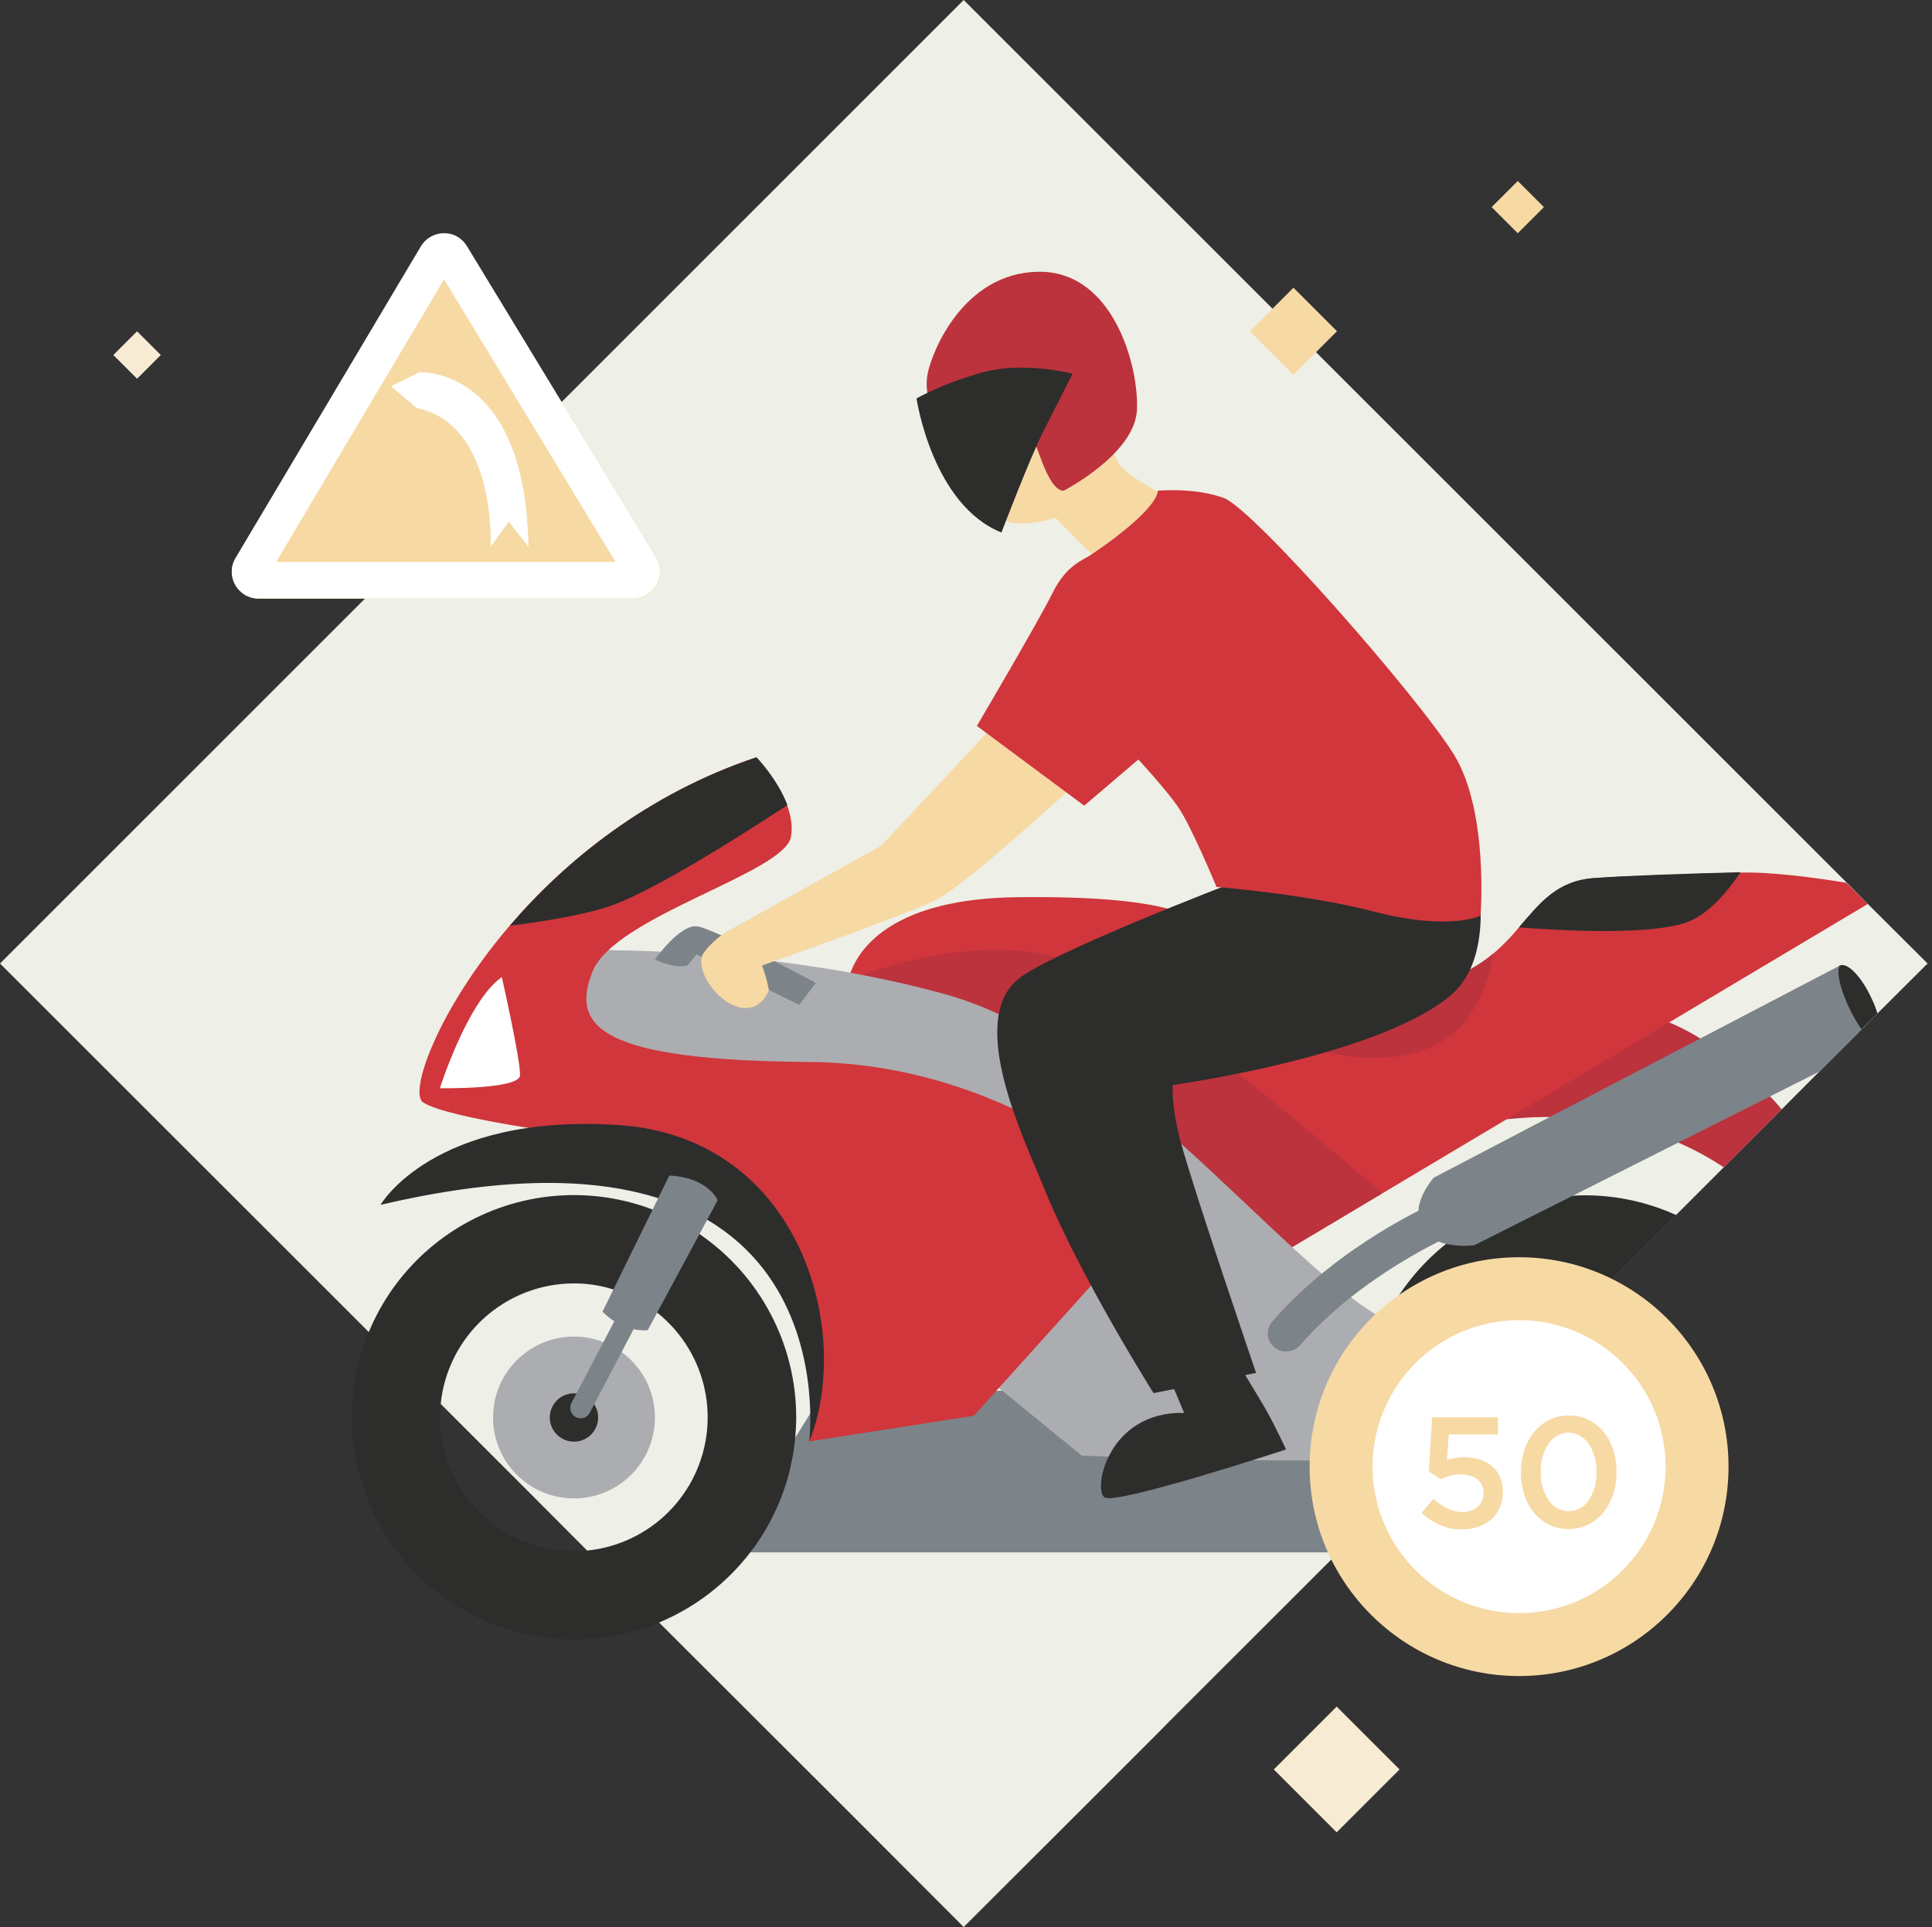 <svg xmlns="http://www.w3.org/2000/svg" width="418" height="417" viewBox="0 0 418 417" fill="none"><rect x="0" y="0" width="418" height="417" fill="#333333" stroke="none"/><g clip-path="url(#clip0_303_162)"><path d="M417.043 208.5L406.19 219.31L402.774 222.769L393.694 231.806L385.479 240.065L377.782 247.761L350.195 275.348L347.385 278.159L346.044 279.499L333.851 291.692L253.209 372.291L250.658 374.885L234.962 390.581L208.5 417L182.989 391.446L149.435 357.935L142.647 351.147L127.037 335.537L113.374 321.83L79.82 288.277L0 208.5L208.5 0L399.488 190.945L404.115 195.615L417.043 208.5Z" fill="#EEEFE6"></path><path d="M328.381 39.161L322.725 44.817L328.381 50.473L334.037 44.817L328.381 39.161Z" fill="#F7D9A4"></path><path d="M289.196 369.302L275.59 382.907L289.196 396.513L302.801 382.907L289.196 369.302Z" fill="#F7EBD4"></path><path d="M29.654 71.69L24.518 76.827L29.654 81.963L34.791 76.827L29.654 71.69Z" fill="#F7EBD4"></path><path d="M279.847 62.261L270.43 71.678L279.847 81.095L289.264 71.678L279.847 62.261Z" fill="#F7D9A4"></path><path d="M385.478 240.065L377.781 247.761L372.938 252.604C369.817 250.529 366.518 248.735 363.08 247.242C354.315 243.527 344.883 241.643 335.363 241.708C333.029 241.708 330.607 241.794 328.143 242.01C327.407 242.054 326.716 242.14 326.067 242.183C280.147 245.21 363.988 210.532 363.988 210.532L360.399 220.953C360.399 220.953 360.659 221.039 361.177 221.256C363.517 222.238 365.773 223.41 367.923 224.758C373.514 228.213 378.593 232.434 383.013 237.297C383.835 238.119 384.656 239.07 385.478 240.065Z" fill="#BC333D"></path><path d="M333.851 291.692L327.754 297.789C327.927 297.53 328.1 297.227 328.273 296.968C329.708 294.809 331.616 293.006 333.851 291.692V291.692Z" fill="#ACADB1"></path><path d="M342.801 258.658C341.937 258.658 341.115 258.701 340.25 258.744C330.265 259.289 320.699 262.931 312.88 269.165C307.242 273.648 302.683 279.34 299.539 285.821C296.396 292.302 294.749 299.407 294.719 306.61V306.61V306.783C294.706 309.743 294.981 312.697 295.541 315.604C295.627 316.166 295.757 316.685 295.887 317.204C296.61 320.427 297.653 323.57 299 326.587L314.22 311.366C313.973 309.851 313.857 308.318 313.874 306.783C313.887 299.103 316.943 291.742 322.373 286.312C327.804 280.881 335.165 277.825 342.845 277.813C344.379 277.817 345.911 277.933 347.428 278.159L350.239 275.348L362.648 262.938C356.415 260.107 349.647 258.648 342.801 258.658V258.658Z" fill="#2D2D2C"></path><path d="M124.184 324.252C133.855 324.252 141.696 316.411 141.696 306.74C141.696 297.068 133.855 289.228 124.184 289.228C114.512 289.228 106.672 297.068 106.672 306.74C106.672 316.411 114.512 324.252 124.184 324.252Z" fill="#ACADB1"></path><path d="M124.183 311.972C127.073 311.972 129.415 309.629 129.415 306.74C129.415 303.85 127.073 301.508 124.183 301.508C121.294 301.508 118.951 303.85 118.951 306.74C118.951 309.629 121.294 311.972 124.183 311.972Z" fill="#2D2D2C"></path><path d="M156.568 335.926L176.718 303.627L247.111 298.827L302.069 307.777L289.572 335.926H156.568Z" fill="#7C8389"></path><path d="M404.114 195.615L361.178 221.212L326.068 242.14L298.956 258.312L279.629 269.813L277.639 270.981L271.629 274.57L266.7 282.223L265.187 284.601L245.599 267.651L221.645 246.94L208.673 235.698L183.248 213.689C183.272 213.161 183.359 212.639 183.507 212.132C183.637 211.656 183.81 211.094 184.026 210.446C186.059 204.954 193.453 194.404 220.347 194.145C236.605 193.972 246.464 195.009 252.734 196.652C254.474 197.075 256.169 197.669 257.793 198.425C261.554 200.198 263.025 202.274 264.279 204.176C267.349 208.932 295.886 217.84 313.052 212.002C314.785 211.413 316.463 210.675 318.068 209.797C319.869 208.822 321.565 207.663 323.127 206.338C325.109 204.618 326.945 202.738 328.619 200.717C333.159 195.485 336.791 190.599 344.963 190.037C352.184 189.518 365.156 189.129 376.571 188.826C383.273 188.653 392.57 189.907 399.488 191.031L404.114 195.615Z" fill="#D0363B"></path><path d="M376.572 188.74C373.112 193.928 368.788 198.598 363.859 199.939C355.298 202.274 338.564 201.452 328.619 200.674C333.159 195.442 336.791 190.556 344.964 189.994C352.185 189.475 365.156 189.042 376.572 188.74Z" fill="#2D2D2C"></path><path d="M323.128 206.295C322.403 211.157 320.6 215.796 317.852 219.872C308.599 233.622 283.174 230.163 270.116 219.872C263.328 214.51 259.695 205.646 257.793 198.382C261.555 200.155 263.025 202.23 264.279 204.133C267.349 208.889 295.844 217.796 313.053 211.959C316.74 210.728 320.16 208.806 323.128 206.295V206.295Z" fill="#BC333D"></path><path d="M299 258.268L277.726 270.981L183.248 213.689C183.299 213.164 183.385 212.644 183.507 212.132C192.285 208.716 208.37 203.83 224.109 206.165C241.578 208.673 283.131 244.389 299 258.268Z" fill="#BC333D"></path><path d="M406.19 219.31L402.774 222.726L401.995 223.504C400.812 222.03 399.81 220.418 399.012 218.704C396.936 214.164 396.461 209.927 397.931 209.019L398.061 208.932C399.704 208.197 402.73 211.311 404.892 215.98C405.422 217.05 405.856 218.164 406.19 219.31V219.31Z" fill="#2D2D2C"></path><path d="M328.489 297.011L311.625 313.874C304.404 313.917 298.826 314.177 297.918 314.955C297.667 315.118 297.389 315.235 297.097 315.301V315.301C296.708 315.388 296.189 315.474 295.54 315.561C291.13 316.079 281.531 316.123 271.153 315.993C259.565 315.82 247.026 315.431 239.891 315.215L234.054 314.998L216.845 300.946L216.153 300.384L166.514 259.868L152.721 248.626L125.566 226.444V205.603C125.566 205.603 127.858 205.56 131.879 205.603C134.776 205.646 138.625 205.733 143.122 205.949C145.889 206.079 148.872 206.252 152.072 206.511C154.796 206.727 157.65 206.943 160.633 207.246L164.266 207.635C165.26 207.765 166.255 207.851 167.292 207.981C167.422 207.981 167.552 208.024 167.682 208.024C172.913 208.673 178.405 209.495 184.026 210.489L186.707 211.008C192.587 212.132 198.598 213.516 204.521 215.159C208.499 216.273 212.375 217.719 216.11 219.483C230.076 225.969 243.307 236.476 255.457 247.415C264.062 255.155 272.191 263.111 279.628 269.943C281.833 271.932 283.952 273.878 286.028 275.651C288.189 277.51 290.265 279.196 292.297 280.753C294.613 282.541 297.055 284.159 299.605 285.596C299.616 285.596 299.627 285.6 299.635 285.608C299.643 285.616 299.648 285.627 299.648 285.639C305.268 288.679 311.107 291.295 317.117 293.465C320.922 294.849 324.64 296.06 328.229 297.141C328.359 296.968 328.445 297.011 328.489 297.011Z" fill="#ACADB1"></path><path d="M251.221 261.382L210.706 306.351L175.033 311.928C175.033 311.928 185.843 275.564 155.23 257.706L145.457 252.604C145.457 252.604 89.506 242.875 127.254 245.945C127.254 245.945 97.029 242.183 91.538 238.551C88.425 236.519 94.565 218.704 110.261 200.328C122.324 186.232 140.053 171.79 163.618 163.877C163.618 163.877 168.201 168.633 170.277 174.211C171.098 176.46 171.531 178.795 171.142 181.043C169.758 188.956 133.048 198.209 128.205 210.23C123.362 222.25 129.935 229.471 175.249 229.817C220.694 230.163 251.221 261.382 251.221 261.382Z" fill="#D0363B"></path><path d="M170.362 174.211C160.417 180.74 140.138 193.712 130.712 196.479C124.745 198.252 116.918 199.506 110.303 200.328C122.367 186.232 140.095 171.79 163.66 163.877C163.703 163.877 168.243 168.633 170.362 174.211Z" fill="#2D2D2C"></path><path d="M402.773 222.769L393.693 231.849L382.97 237.254L363.036 247.286L340.206 258.787L318.976 269.467C316.926 269.707 314.851 269.604 312.836 269.165C312.274 269.038 311.725 268.864 311.192 268.646C309.376 267.911 307.733 266.57 307.085 264.322C306.863 263.565 306.79 262.772 306.869 261.987C307.128 258.268 310.198 254.853 310.198 254.853L335.32 241.708L367.879 224.715L397.931 209.019L398.06 208.932C396.763 210.835 399.703 218.488 402.773 222.769Z" fill="#7C8389"></path><path d="M151.338 267.046C145.44 262.998 138.712 260.318 131.646 259.202C124.58 258.086 117.354 258.563 110.495 260.598C103.637 262.633 97.32 266.174 92.005 270.963C86.691 275.751 82.513 281.667 79.777 288.277C77.337 294.11 76.088 300.373 76.102 306.696C76.119 319.443 81.19 331.663 90.204 340.677C99.217 349.69 111.437 354.761 124.184 354.779C130.507 354.793 136.77 353.543 142.604 351.103C150.408 347.845 157.221 342.597 162.364 335.883C167.879 328.695 171.238 320.087 172.05 311.064C172.179 309.637 172.266 308.167 172.266 306.696C172.26 298.885 170.351 291.192 166.704 284.284C163.058 277.375 157.784 271.459 151.338 267.046V267.046ZM127.038 335.537C126.086 335.624 125.135 335.667 124.184 335.667C116.503 335.659 109.139 332.604 103.708 327.173C98.276 321.742 95.222 314.377 95.213 306.696C95.213 305.745 95.257 304.794 95.343 303.843C96.056 296.696 99.397 290.068 104.717 285.244C110.037 280.419 116.958 277.74 124.141 277.726C127.03 277.714 129.904 278.152 132.659 279.023C139.05 280.99 144.564 285.108 148.266 290.677C151.967 296.247 153.628 302.925 152.966 309.58C152.304 316.234 149.36 322.455 144.635 327.186C139.909 331.917 133.691 334.868 127.038 335.537V335.537Z" fill="#2D2D2C"></path><path d="M125.609 306.913C125.248 306.909 124.892 306.82 124.572 306.653C124.049 306.373 123.657 305.899 123.479 305.334C123.302 304.768 123.352 304.155 123.62 303.627L134.171 283.52C134.454 283.008 134.927 282.626 135.488 282.458C136.049 282.289 136.653 282.346 137.172 282.617C137.692 282.888 138.084 283.351 138.267 283.908C138.449 284.464 138.407 285.07 138.149 285.596L127.598 305.702C127.414 306.07 127.129 306.379 126.777 306.593C126.426 306.807 126.021 306.918 125.609 306.913V306.913Z" fill="#7C8389"></path><path d="M95.17 235.481C95.17 235.481 101.18 216.586 108.574 211.44C108.574 211.44 112.682 229.644 112.509 232.714C112.336 235.784 95.17 235.481 95.17 235.481Z" fill="white"></path><path d="M82.328 260.733C82.328 260.733 93.7 240.929 133.567 243.437C173.433 245.945 184.589 288.493 175.076 311.972C175.076 311.972 184.719 236.649 82.328 260.733Z" fill="#2D2D2C"></path><path d="M144.809 254.377L130.367 283.823C130.367 283.823 134.215 288.277 140.139 287.844L155.273 259.739C155.273 259.739 153.284 254.809 144.809 254.377Z" fill="#7C8389"></path><path d="M278.245 292.471C277.295 292.471 276.376 292.134 275.651 291.519C275.258 291.184 274.936 290.774 274.704 290.313C274.471 289.852 274.333 289.349 274.297 288.834C274.26 288.319 274.327 287.801 274.493 287.312C274.658 286.823 274.92 286.372 275.262 285.985C289.617 269.381 309.94 260.517 310.804 260.128C311.283 259.914 311.799 259.797 312.323 259.785C312.847 259.773 313.368 259.865 313.856 260.055C314.344 260.246 314.79 260.532 315.166 260.897C315.543 261.262 315.843 261.697 316.049 262.179C316.256 262.661 316.364 263.179 316.369 263.703C316.373 264.227 316.273 264.747 316.075 265.232C315.876 265.717 315.583 266.158 315.213 266.529C314.843 266.899 314.402 267.193 313.918 267.392C313.615 267.522 294.33 275.997 281.229 291.174C280.843 291.577 280.38 291.9 279.868 292.123C279.355 292.346 278.804 292.464 278.245 292.471V292.471Z" fill="#7C8389"></path><path d="M266.311 191.204C266.311 191.204 226.747 206.381 220.175 211.959C209.192 221.256 221.688 246.68 225.623 256.452C233.319 275.737 249.577 301.465 249.577 301.465L271.759 297.097C271.759 297.097 258.441 258.096 255.501 247.286C253.382 239.589 253.728 234.789 253.728 234.789C253.728 234.789 298.092 228.693 313.831 215.418C329.57 202.144 311.928 162.623 311.928 162.623L266.311 191.204Z" fill="#2D2D2C"></path><path d="M252.821 107.666C252.821 107.666 243.697 103.083 241.968 100.229C240.238 97.375 234.314 77.182 234.314 77.182C234.314 77.182 208.371 77.831 208.674 84.273C208.976 90.716 209.884 94.737 209.452 97.202C209.019 99.667 207.074 101.785 208.155 102.304C209.236 102.823 211.787 103.255 212.349 103.947C212.911 104.639 213.473 111.384 217.754 112.811C222.035 114.238 228.347 112.033 228.347 112.033L236.217 119.989L252.821 107.666Z" fill="#F7D9A4"></path><path d="M141.695 207.635C141.695 207.635 147.1 199.939 150.862 200.457C154.624 200.976 176.503 212.694 176.503 212.694L172.914 217.451L150.689 206.511L148.743 208.932C148.743 208.932 146.279 209.754 141.695 207.635Z" fill="#7C8389"></path><path d="M230.119 106.196C230.119 106.196 245.555 98.283 245.988 88.684C246.42 79.085 240.756 58.503 224.584 58.806C208.413 59.108 201.667 76.058 200.716 80.771C199.765 85.484 201.624 91.148 207.591 89.505C213.558 87.862 219.957 87.776 222.076 91.365C224.195 94.954 226.443 106.109 230.119 106.196Z" fill="#BC333D"></path><path d="M216.672 115.233C216.672 115.233 222.855 98.975 225.838 93.138C228.822 87.3 232.065 80.858 232.065 80.858C232.065 80.858 221.514 78.133 212.694 80.555C203.873 82.976 198.295 86.219 198.295 86.219C198.295 86.219 201.668 109.223 216.672 115.233Z" fill="#2D2D2C"></path><path d="M233.06 169.325L220.218 151.424L190.686 182.989L158.127 201.149C155.878 202.144 152.03 205.603 151.771 207.333C151.165 211.743 156.657 218.315 161.543 218.142C165.131 218.013 166.342 214.208 166.342 214.208C166.01 212.409 165.518 210.643 164.872 208.932C165.218 208.803 196.61 197.82 202.966 194.49C209.409 191.118 233.06 169.325 233.06 169.325Z" fill="#F7D9A4"></path><path d="M250.485 106.196C250.485 106.196 258.311 105.417 264.754 107.752C271.197 110.087 307.085 151.078 314.609 163.358C322.133 175.638 320.317 198.166 320.317 198.166C320.317 198.166 313.615 201.495 297.4 197.301C282.612 193.453 263.197 191.939 263.197 191.939C263.197 191.939 257.836 178.924 254.896 174.644C252.258 170.795 246.291 164.353 246.291 164.353L234.573 174.341L211.354 157.088C211.354 157.088 224.758 134.345 227.741 128.291C230.725 122.238 234.314 121.243 236.216 119.946C251.22 109.741 250.485 106.196 250.485 106.196Z" fill="#D0363B"></path><path d="M265.143 290.611C265.143 290.611 271.931 301.594 273.92 305.097C275.909 308.599 278.244 313.658 278.244 313.658C278.244 313.658 241.534 325.722 238.983 324.035C236.432 322.349 239.675 305.399 256.192 305.745L253.295 298.827L265.143 290.611Z" fill="#2D2D2C"></path><path d="M50.978 120.811L91.061 53.401C91.58 52.542 92.311 51.831 93.183 51.337C94.055 50.842 95.04 50.58 96.043 50.576C97.046 50.571 98.034 50.825 98.91 51.312C99.787 51.799 100.524 52.503 101.05 53.357L141.997 120.724C142.528 121.61 142.815 122.62 142.827 123.653C142.839 124.685 142.576 125.702 142.066 126.6C141.556 127.497 140.816 128.243 139.922 128.76C139.029 129.278 138.014 129.549 136.981 129.545H55.994C51.497 129.588 48.644 124.616 50.978 120.811Z" fill="#F7D9A4"></path><path d="M96.078 60.449L133.178 121.589H59.757L96.078 60.449ZM96.078 50.46C95.066 50.459 94.071 50.721 93.192 51.222C92.312 51.722 91.578 52.443 91.062 53.314L50.98 120.724C50.449 121.607 50.164 122.615 50.153 123.645C50.142 124.674 50.405 125.688 50.916 126.583C51.427 127.477 52.167 128.218 53.059 128.732C53.952 129.245 54.966 129.51 55.995 129.502H136.939C137.97 129.5 138.981 129.226 139.872 128.707C140.762 128.188 141.499 127.443 142.008 126.548C142.518 125.652 142.781 124.637 142.772 123.607C142.762 122.577 142.481 121.567 141.955 120.681L101.008 53.271C100.509 52.407 99.79 51.692 98.924 51.198C98.057 50.704 97.075 50.45 96.078 50.46V50.46Z" fill="white"></path><path d="M84.576 83.582L90.759 80.555C90.759 80.555 113.719 79.214 114.325 118.303L110.087 112.898L106.153 118.303C106.153 118.303 107.45 91.84 90.154 88.295L84.576 83.582Z" fill="white"></path><path d="M328.662 362.691C353.689 362.691 373.977 342.403 373.977 317.377C373.977 292.35 353.689 272.062 328.662 272.062C303.636 272.062 283.348 292.35 283.348 317.377C283.348 342.403 303.636 362.691 328.662 362.691Z" fill="#F7D9A4"></path><path d="M328.663 349.071C346.168 349.071 360.358 334.881 360.358 317.377C360.358 299.872 346.168 285.682 328.663 285.682C311.159 285.682 296.969 299.872 296.969 317.377C296.969 334.881 311.159 349.071 328.663 349.071Z" fill="white"></path><path d="M309.852 306.696H324.078V310.415H313.441L313.052 315.993C313.608 315.769 314.189 315.61 314.782 315.517C315.465 315.384 316.161 315.326 316.857 315.344C317.956 315.341 319.049 315.502 320.1 315.82C321.061 316.105 321.957 316.575 322.738 317.204C323.5 317.835 324.107 318.634 324.51 319.539C324.965 320.588 325.187 321.724 325.159 322.868C325.174 324.011 324.953 325.144 324.51 326.197C324.099 327.17 323.479 328.041 322.694 328.749C321.871 329.47 320.917 330.028 319.884 330.392C318.729 330.784 317.515 330.974 316.295 330.954C314.614 330.976 312.948 330.637 311.409 329.959C309.988 329.32 308.686 328.442 307.561 327.365L310.155 324.338C311.031 325.167 312.021 325.866 313.095 326.414C314.077 326.904 315.155 327.17 316.252 327.192C317.489 327.247 318.704 326.847 319.668 326.068C320.097 325.693 320.436 325.226 320.661 324.702C320.886 324.178 320.989 323.61 320.965 323.041C320.99 322.486 320.882 321.933 320.649 321.429C320.415 320.924 320.064 320.484 319.624 320.144C318.716 319.409 317.549 319.063 316.035 319.063C315.232 319.049 314.431 319.151 313.657 319.366C312.974 319.551 312.308 319.797 311.668 320.101L309.16 318.458L309.852 306.696Z" fill="#F7D9A4"></path><path d="M349.027 323.344C348.559 324.77 347.842 326.102 346.909 327.278C346.019 328.387 344.897 329.287 343.623 329.916C342.292 330.57 340.824 330.896 339.342 330.867C337.873 330.896 336.42 330.57 335.104 329.916C333.861 329.276 332.759 328.394 331.861 327.322C330.935 326.164 330.232 324.844 329.786 323.43C329.294 321.878 329.046 320.259 329.051 318.631C329.049 317.003 329.297 315.384 329.786 313.831C330.254 312.405 330.972 311.073 331.905 309.896C332.795 308.788 333.916 307.888 335.191 307.259C336.521 306.605 337.989 306.279 339.472 306.307C340.94 306.279 342.394 306.605 343.709 307.259C344.952 307.899 346.055 308.781 346.952 309.853C347.878 311.011 348.582 312.33 349.027 313.745C349.52 315.297 349.768 316.916 349.762 318.544C349.764 320.172 349.516 321.791 349.027 323.344V323.344ZM345.006 315.258C344.744 314.294 344.335 313.375 343.795 312.534C343.308 311.792 342.657 311.171 341.893 310.718C341.134 310.272 340.271 310.034 339.391 310.026C338.511 310.019 337.644 310.242 336.877 310.675C336.113 311.127 335.463 311.748 334.975 312.491C334.435 313.316 334.026 314.221 333.764 315.171C333.463 316.255 333.318 317.376 333.332 318.501C333.312 319.626 333.458 320.748 333.764 321.83C334.027 322.795 334.435 323.713 334.975 324.554C335.463 325.296 336.113 325.918 336.877 326.37C337.645 326.794 338.508 327.017 339.385 327.017C340.262 327.017 341.125 326.794 341.893 326.37C342.657 325.918 343.308 325.296 343.795 324.554C344.327 323.724 344.735 322.821 345.006 321.874C345.31 320.79 345.455 319.669 345.439 318.544C345.447 317.434 345.301 316.328 345.006 315.258V315.258Z" fill="#F7D9A4"></path></g><defs><clipPath id="clip0_303_162"><rect width="417.043" height="417" fill="white"></rect></clipPath></defs></svg>